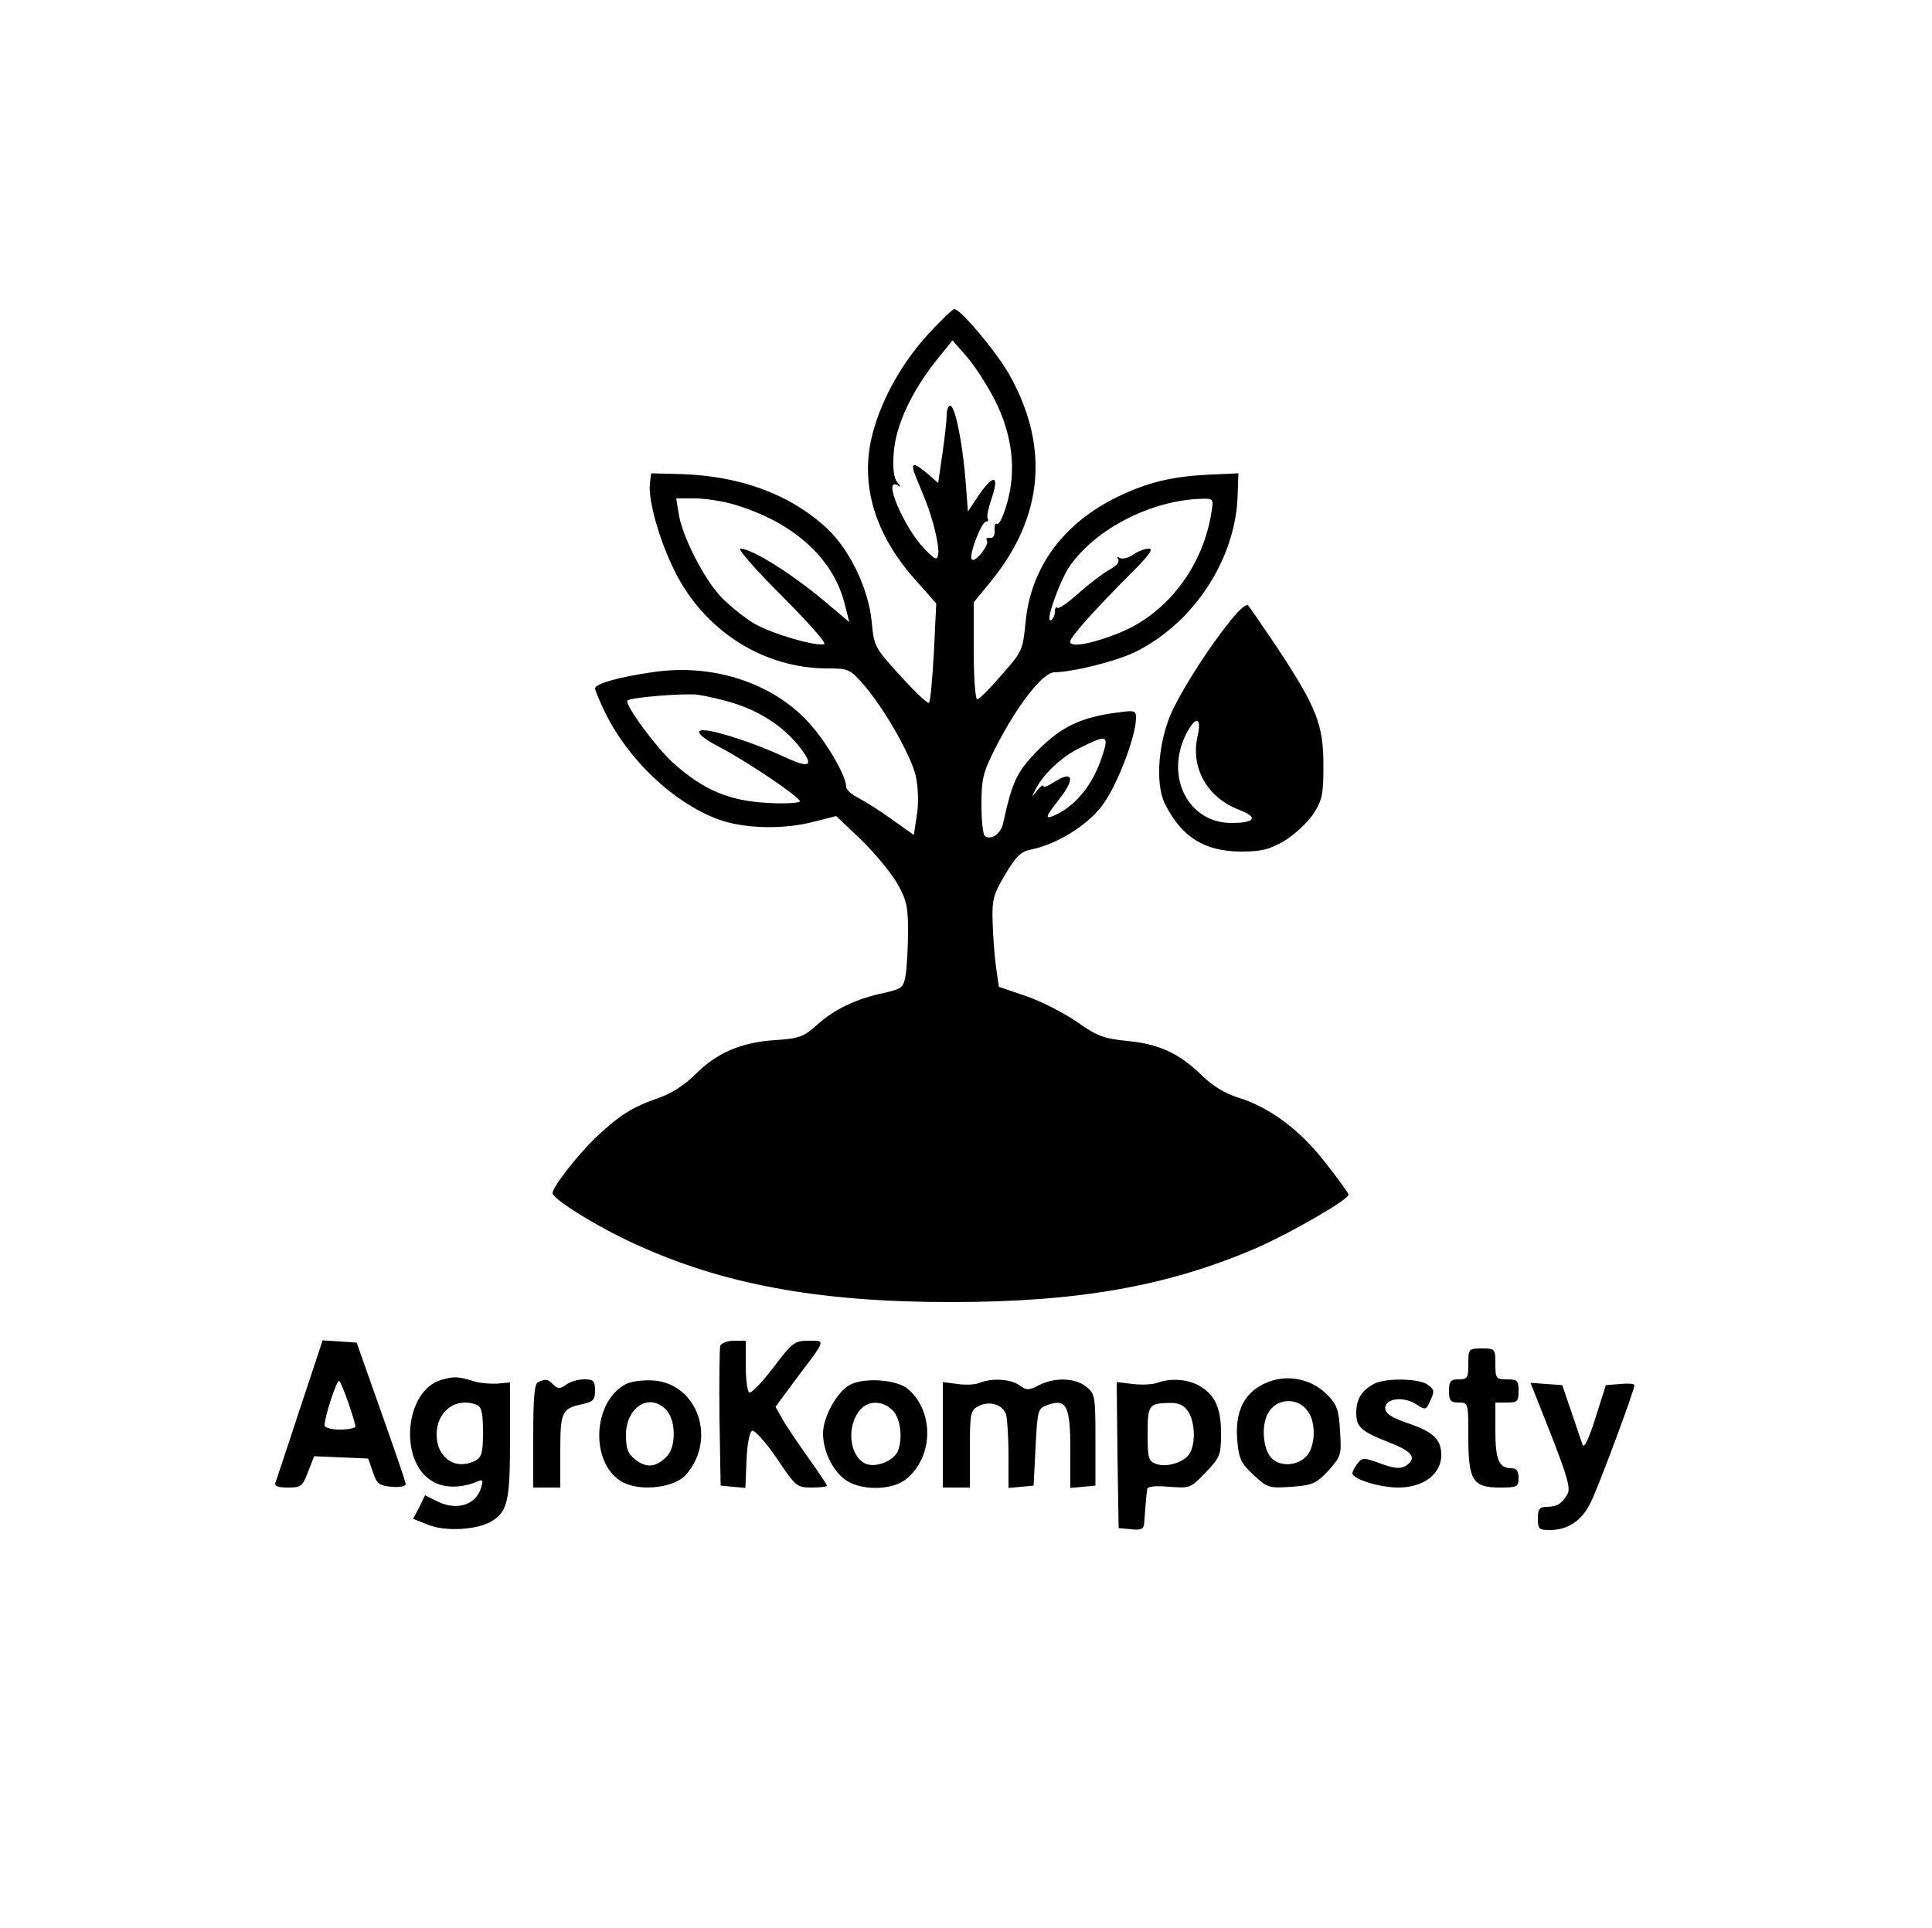 <?xml version="1.0" standalone="no"?>
<!DOCTYPE svg PUBLIC "-//W3C//DTD SVG 20010904//EN"
 "http://www.w3.org/TR/2001/REC-SVG-20010904/DTD/svg10.dtd">
<svg version="1.0" xmlns="http://www.w3.org/2000/svg"
 width="500pt" height="499pt" viewBox="0 0 500 499"
 preserveAspectRatio="xMidYMid meet">

<g transform="translate(0,499) scale(0.1,-0.1)"
fill="#000000" stroke="none">
<path d="M2402 4125 c-74 -81 -128 -183 -148 -275 -26 -124 14 -249 117 -363
l52 -59 -6 -125 c-4 -69 -9 -129 -13 -132 -3 -3 -36 28 -73 69 -67 73 -69 77
-75 140 -8 88 -60 195 -124 250 -94 83 -219 128 -369 133 l-78 2 -3 -27 c-5
-42 24 -145 63 -224 76 -155 229 -254 397 -254 54 0 58 -2 93 -42 53 -61 122
-182 135 -236 6 -29 8 -68 3 -100 l-8 -53 -55 39 c-30 22 -70 47 -87 56 -18 9
-33 22 -33 29 0 29 -51 117 -98 168 -95 103 -250 153 -405 129 -89 -13 -147
-30 -147 -42 0 -5 12 -33 26 -62 60 -123 177 -233 291 -276 67 -25 171 -28
252 -6 l55 14 64 -61 c35 -34 77 -84 93 -112 25 -43 29 -61 29 -125 0 -41 -3
-92 -6 -112 -6 -35 -9 -37 -57 -48 -71 -15 -128 -42 -173 -83 -35 -31 -46 -35
-109 -39 -88 -6 -150 -33 -206 -89 -29 -29 -63 -50 -98 -62 -64 -22 -99 -44
-159 -101 -47 -45 -112 -128 -112 -144 0 -15 115 -87 212 -131 227 -105 477
-151 817 -151 332 0 564 41 795 141 88 39 236 124 236 137 0 4 -27 41 -60 83
-66 85 -144 143 -225 168 -35 11 -68 31 -96 59 -58 56 -109 80 -193 88 -60 6
-78 13 -130 50 -34 23 -92 53 -131 66 l-70 24 -7 49 c-4 28 -8 80 -9 116 -2
60 1 73 32 125 28 47 41 60 66 65 66 13 143 60 183 111 38 47 90 181 90 230 0
19 -4 20 -47 14 -94 -12 -145 -36 -205 -96 -56 -56 -68 -81 -92 -191 -6 -27
-30 -44 -47 -33 -5 3 -9 39 -9 81 0 67 4 84 36 147 57 112 123 196 153 196 50
1 162 29 212 54 150 76 256 239 262 402 l2 59 -65 -3 c-105 -4 -170 -20 -250
-59 -140 -69 -223 -183 -236 -325 -7 -71 -9 -75 -62 -135 -30 -35 -58 -63 -63
-63 -5 0 -9 57 -9 126 l0 125 45 55 c135 166 151 347 49 531 -33 60 -128 173
-144 173 -5 0 -35 -29 -68 -65z m173 -171 c45 -90 56 -181 31 -267 -9 -32 -20
-55 -25 -53 -5 3 -8 -4 -7 -17 1 -13 -4 -21 -12 -19 -8 1 -11 -2 -8 -7 7 -11
-30 -58 -39 -49 -9 9 25 98 37 98 5 0 7 4 4 8 -3 5 2 28 10 51 23 67 3 65 -42
-4 l-19 -29 -6 79 c-8 99 -27 195 -40 195 -5 0 -9 -11 -9 -25 0 -13 -5 -58
-11 -99 l-11 -76 -30 26 c-36 30 -43 27 -27 -12 7 -16 17 -42 24 -59 20 -49
37 -121 33 -141 -3 -15 -8 -13 -36 16 -53 55 -109 187 -69 164 9 -6 9 -4 -1 8
-9 11 -12 37 -9 76 5 70 45 157 110 239 l42 52 37 -42 c20 -23 53 -74 73 -113z
m-674 -270 c150 -45 253 -136 284 -253 l13 -51 -50 42 c-90 78 -201 148 -232
148 -8 0 40 -55 107 -122 67 -67 117 -123 110 -125 -21 -7 -136 27 -181 53
-24 14 -62 45 -84 67 -45 46 -104 161 -112 220 l-6 37 48 0 c27 0 73 -7 103
-16z m1234 -21 c-19 -121 -92 -231 -195 -290 -46 -27 -134 -55 -160 -51 -18 3
-15 9 27 58 26 30 79 85 116 122 49 49 64 68 50 68 -10 0 -29 -7 -41 -16 -12
-8 -27 -12 -34 -8 -7 4 -8 3 -4 -4 4 -6 -5 -17 -22 -26 -15 -8 -51 -35 -79
-60 -28 -25 -53 -43 -57 -39 -3 3 -6 -1 -6 -10 0 -9 -4 -18 -10 -22 -17 -10
21 99 48 139 66 96 210 171 340 175 33 1 33 1 27 -36z m-1230 -495 c70 -23
129 -64 168 -116 34 -45 22 -51 -41 -22 -74 35 -180 70 -212 70 -24 0 -6 -19
43 -44 74 -39 207 -129 207 -140 0 -4 -38 -7 -84 -4 -97 5 -165 33 -241 101
-45 39 -130 155 -121 164 8 8 142 19 181 15 22 -3 67 -13 100 -24z m943 -148
c-23 -63 -62 -111 -110 -136 -36 -18 -35 -11 2 36 45 57 37 78 -15 44 -14 -9
-25 -13 -25 -8 0 4 -7 -1 -16 -12 -15 -19 -15 -19 -5 1 20 41 69 87 117 110
73 36 76 34 52 -35z"/>
<path d="M3188 3388 c-54 -66 -117 -163 -151 -231 -39 -79 -49 -194 -22 -248
43 -85 101 -122 195 -123 55 0 74 5 113 27 26 16 60 47 75 69 24 37 27 51 27
127 0 106 -18 150 -117 301 -39 58 -74 109 -78 113 -4 5 -23 -11 -42 -35z
m-89 -305 c-18 -81 26 -158 108 -189 50 -19 42 -34 -20 -34 -112 0 -173 120
-117 231 25 48 41 43 29 -8z"/>
<path d="M776 1343 c-32 -98 -61 -184 -63 -190 -4 -9 6 -13 32 -13 34 0 38 3
52 40 l16 41 70 -3 70 -3 12 -35 c10 -30 16 -35 48 -38 20 -2 37 1 37 7 0 5
-29 89 -64 188 l-63 178 -44 3 -44 3 -59 -178z m126 15 c10 -29 18 -56 18 -60
0 -4 -18 -8 -40 -8 -22 0 -40 5 -40 11 0 22 32 120 38 115 3 -3 14 -29 24 -58z"/>
<path d="M1864 1507 c-2 -7 -3 -91 -2 -187 l3 -175 32 -3 32 -3 3 72 c2 44 8
74 15 76 6 2 35 -30 63 -71 49 -73 52 -76 90 -76 22 0 40 2 40 5 0 3 -22 35
-48 72 -27 38 -57 82 -67 100 l-18 32 54 73 c78 103 76 98 32 98 -37 0 -43 -5
-92 -70 -29 -38 -57 -67 -62 -64 -5 3 -9 34 -9 70 l0 64 -30 0 c-17 0 -33 -6
-36 -13z"/>
<path d="M3800 1460 c0 -36 -2 -40 -25 -40 -21 0 -25 -5 -25 -30 0 -25 4 -30
25 -30 25 0 25 -1 25 -88 0 -113 11 -132 81 -132 46 0 49 2 49 25 0 17 -5 25
-18 25 -33 0 -42 22 -42 97 l0 73 30 0 c27 0 30 3 30 30 0 27 -3 30 -30 30
-28 0 -30 2 -30 40 0 39 -1 40 -35 40 -34 0 -35 -1 -35 -40z"/>
<path d="M1143 1419 c-98 -28 -112 -218 -20 -265 29 -16 73 -15 111 1 16 7 17
5 11 -16 -14 -44 -61 -59 -111 -36 l-34 17 -15 -31 -16 -30 38 -15 c45 -19
132 -14 169 11 38 25 44 54 44 211 l0 146 -32 -3 c-18 -1 -44 1 -58 5 -45 14
-55 14 -87 5z m91 -65 c12 -5 16 -21 16 -70 0 -52 -3 -65 -19 -74 -51 -27
-101 6 -101 67 0 61 50 98 104 77z"/>
<path d="M3270 1408 c-52 -26 -74 -73 -68 -146 4 -48 10 -60 43 -90 35 -33 40
-34 98 -30 54 4 63 8 95 42 33 37 34 41 30 102 -3 56 -8 69 -35 96 -43 42
-108 53 -163 26z m115 -71 c22 -31 19 -93 -5 -117 -27 -27 -75 -26 -94 2 -18
26 -21 80 -5 109 21 41 78 44 104 6z"/>
<path d="M1393 1413 c-10 -3 -13 -41 -13 -139 l0 -134 35 0 35 0 0 94 c0 102
4 111 58 122 27 6 32 11 32 35 0 25 -4 29 -28 29 -16 0 -37 -6 -47 -14 -16
-11 -21 -11 -33 0 -14 15 -19 16 -39 7z"/>
<path d="M1620 1408 c-89 -47 -93 -210 -7 -255 48 -24 134 -13 163 21 79 91
30 233 -83 243 -28 2 -58 -2 -73 -9z m105 -68 c24 -26 25 -93 2 -118 -27 -29
-53 -33 -82 -10 -20 15 -25 28 -25 64 0 73 62 111 105 64z"/>
<path d="M2198 1405 c-33 -19 -68 -83 -68 -125 0 -44 23 -93 55 -118 38 -30
121 -31 159 -1 71 56 75 173 7 233 -29 26 -116 32 -153 11z m112 -65 c20 -20
27 -71 14 -105 -10 -25 -55 -44 -82 -34 -44 17 -53 99 -15 141 21 24 58 23 83
-2z"/>
<path d="M2535 1411 c-11 -5 -37 -6 -57 -3 l-38 5 0 -137 0 -136 35 0 35 0 0
100 c0 91 2 100 21 110 29 16 65 5 73 -22 3 -13 6 -60 6 -106 l0 -83 33 3 32
3 5 100 c5 97 6 100 32 109 48 17 58 -3 58 -116 l0 -99 33 3 32 3 0 118 c0
113 -1 120 -24 138 -28 23 -81 25 -122 4 -27 -14 -32 -14 -51 0 -24 16 -70 19
-103 6z"/>
<path d="M2995 1411 c-11 -4 -39 -6 -63 -3 l-42 5 2 -189 3 -189 33 -3 c25 -3
32 1 33 15 2 28 6 77 8 89 1 7 21 9 56 6 55 -4 56 -4 95 37 38 39 40 46 40
102 0 67 -17 102 -61 125 -30 15 -72 17 -104 5z m79 -73 c18 -25 21 -80 6
-108 -13 -24 -59 -39 -88 -29 -20 8 -22 15 -22 78 0 75 3 79 57 80 22 1 37 -6
47 -21z"/>
<path d="M3555 1408 c-31 -17 -45 -39 -45 -74 0 -38 11 -48 87 -78 59 -23 71
-40 41 -60 -14 -8 -29 -7 -65 6 -44 16 -47 16 -60 0 -7 -9 -13 -21 -13 -25 0
-15 70 -37 119 -37 65 0 111 35 111 84 0 41 -21 61 -91 84 -40 14 -54 24 -54
38 0 25 48 31 81 9 23 -15 25 -15 36 11 11 23 10 28 -7 40 -22 17 -111 18
-140 2z"/>
<path d="M4014 1277 c41 -105 51 -139 43 -153 -14 -25 -27 -34 -54 -34 -19 0
-23 -6 -23 -30 0 -27 3 -30 30 -30 48 0 84 24 107 72 20 40 113 290 113 303 0
4 -17 5 -37 3 l-37 -3 -27 -85 c-16 -51 -29 -79 -33 -70 -3 8 -16 47 -29 85
l-24 70 -41 3 -41 3 53 -134z"/>
</g>
</svg>
